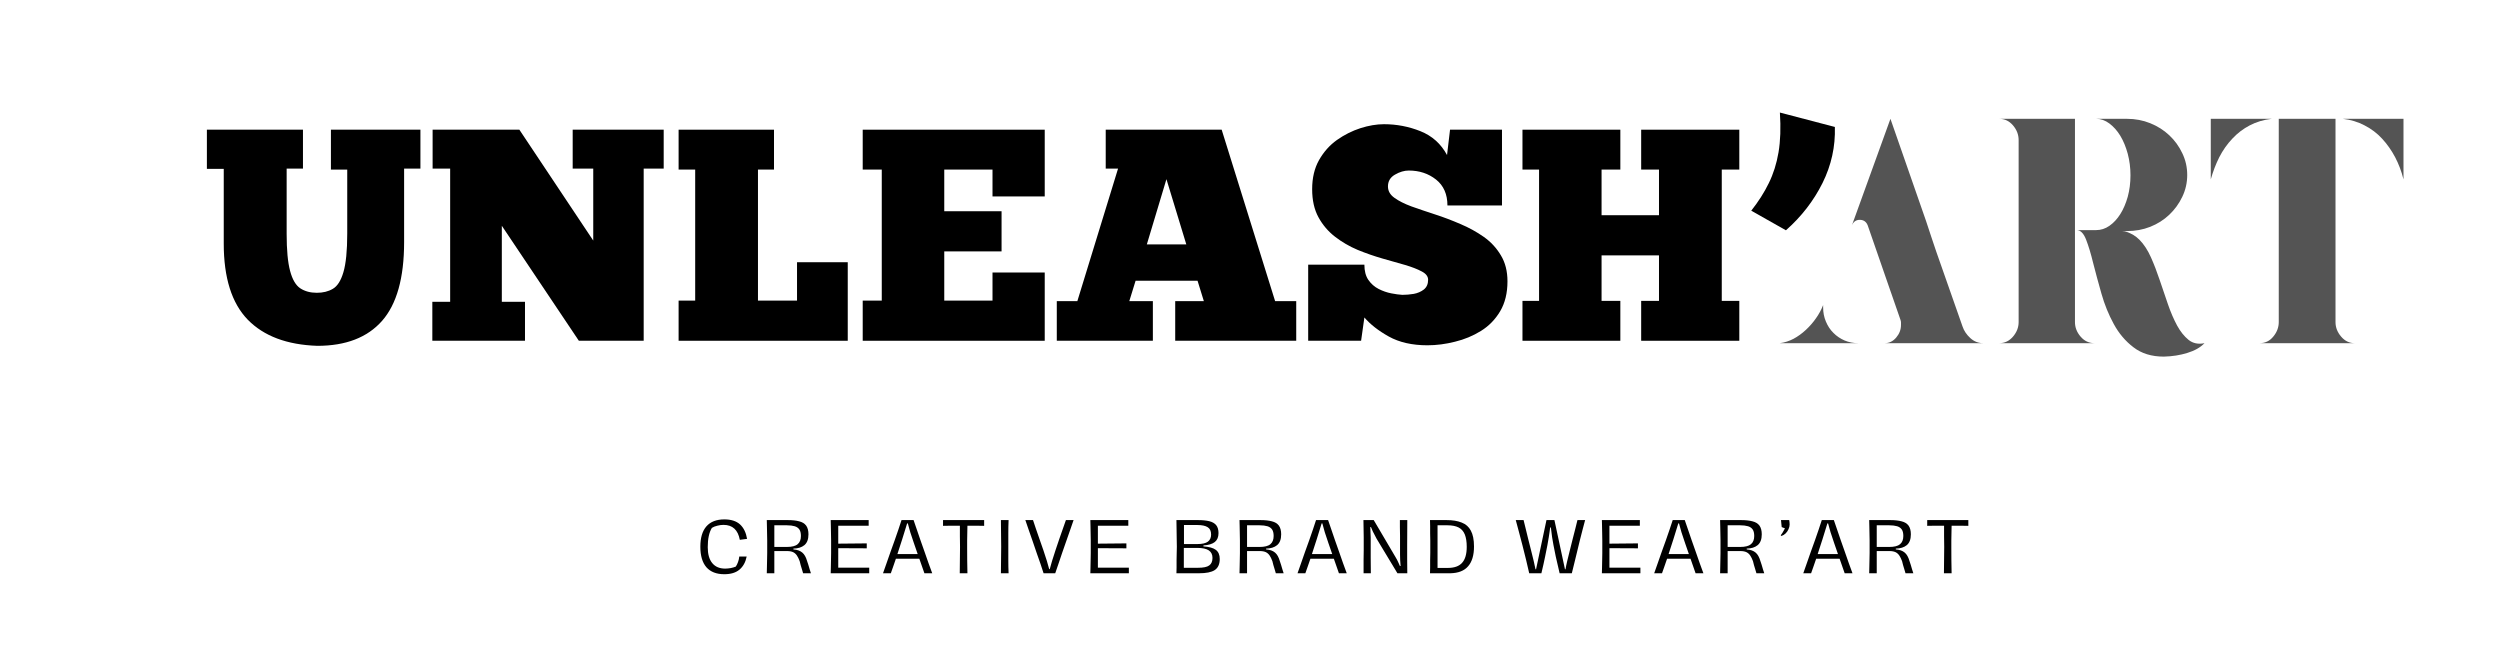 <svg version="1.0" preserveAspectRatio="xMidYMid meet" height="98" viewBox="0 0 285 73.5" zoomAndPan="magnify" width="380" xmlns:xlink="http://www.w3.org/1999/xlink" xmlns="http://www.w3.org/2000/svg"><defs><g></g><clipPath id="e1799c3352"><path clip-rule="nonzero" d="M 0.152 1 L 7 1 L 7 8 L 0.152 8 Z M 0.152 1"></path></clipPath><clipPath id="2f48be17f9"><rect height="9" y="0" width="148" x="0"></rect></clipPath><clipPath id="0905ccb799"><rect height="38" y="0" width="75" x="0"></rect></clipPath></defs><g fill-opacity="1" fill="#000000"><g transform="translate(23.069, 38.847)"><g><path d="M 0.516 -24.062 L 11.469 -24.062 L 11.469 -19.625 L 9.609 -19.625 L 9.609 -12.188 C 9.609 -10.352 9.738 -8.945 10 -7.969 C 10.258 -6.988 10.645 -6.328 11.156 -5.984 C 11.676 -5.641 12.305 -5.469 13.047 -5.469 C 13.754 -5.469 14.363 -5.617 14.875 -5.922 C 15.395 -6.223 15.797 -6.852 16.078 -7.812 C 16.367 -8.781 16.516 -10.25 16.516 -12.219 L 16.516 -19.516 L 14.656 -19.516 L 14.656 -24.062 L 24.859 -24.062 L 24.859 -19.625 L 23 -19.625 L 23 -11.25 C 23 -7.164 22.16 -4.172 20.484 -2.266 C 18.805 -0.367 16.348 0.578 13.109 0.578 C 9.648 0.461 7.004 -0.531 5.172 -2.406 C 3.348 -4.289 2.438 -7.18 2.438 -11.078 L 2.438 -19.594 L 0.516 -19.594 Z M 0.516 -24.062"></path></g></g></g><g fill-opacity="1" fill="#000000"><g transform="translate(48.427, 38.847)"><g><path d="M 27.234 -19.625 L 24.953 -19.625 L 24.953 0 L 17.562 0 L 8.781 -13.109 L 8.781 -4.438 L 11.422 -4.438 L 11.422 0 L 0.859 0 L 0.859 -4.438 L 2.891 -4.438 L 2.891 -19.625 L 0.891 -19.625 L 0.891 -24.062 L 10.781 -24.062 L 19.203 -11.422 L 19.203 -19.625 L 16.859 -19.625 L 16.859 -24.062 L 27.234 -24.062 Z M 27.234 -19.625"></path></g></g></g><g fill-opacity="1" fill="#000000"><g transform="translate(76.502, 38.847)"><g><path d="M 0.859 -24.062 L 11.734 -24.062 L 11.734 -19.516 L 9.906 -19.516 L 9.906 -4.578 L 14.359 -4.578 L 14.359 -8.953 L 20.141 -8.953 L 20.141 0 L 0.859 0 L 0.859 -4.578 L 2.75 -4.578 L 2.75 -19.516 L 0.859 -19.516 Z M 0.859 -24.062"></path></g></g></g><g fill-opacity="1" fill="#000000"><g transform="translate(97.49, 38.847)"><g><path d="M 0.859 -24.062 L 21.609 -24.062 L 21.609 -16.453 L 15.656 -16.453 L 15.656 -19.516 L 10.156 -19.516 L 10.156 -14.766 L 16.688 -14.766 L 16.688 -10.188 L 10.156 -10.188 L 10.156 -4.578 L 15.656 -4.578 L 15.656 -7.781 L 21.609 -7.781 L 21.609 0 L 0.859 0 L 0.859 -4.578 L 3.031 -4.578 L 3.031 -19.516 L 0.859 -19.516 Z M 0.859 -24.062"></path></g></g></g><g fill-opacity="1" fill="#000000"><g transform="translate(119.958, 38.847)"><g><path d="M 27.812 0 L 14.016 0 L 14.016 -4.516 L 17.281 -4.516 L 16.562 -6.844 L 9.5 -6.844 L 8.781 -4.516 L 11.469 -4.516 L 11.469 0 L 0.516 0 L 0.516 -4.516 L 2.859 -4.516 L 7.5 -19.625 L 6.094 -19.625 L 6.094 -24.062 L 19.312 -24.062 L 25.406 -4.516 L 27.812 -4.516 Z M 10.781 -10.984 L 15.281 -10.984 L 13.016 -18.422 Z M 10.781 -10.984"></path></g></g></g><g fill-opacity="1" fill="#000000"><g transform="translate(148.274, 38.847)"><g><path d="M 0.859 0 L 0.859 -8.672 L 7.266 -8.672 C 7.266 -7.961 7.414 -7.383 7.719 -6.938 C 8.031 -6.488 8.422 -6.145 8.891 -5.906 C 9.367 -5.664 9.848 -5.5 10.328 -5.406 C 10.805 -5.312 11.227 -5.254 11.594 -5.234 C 12.008 -5.234 12.441 -5.27 12.891 -5.344 C 13.336 -5.426 13.723 -5.594 14.047 -5.844 C 14.367 -6.102 14.531 -6.473 14.531 -6.953 C 14.531 -7.336 14.285 -7.656 13.797 -7.906 C 13.316 -8.164 12.688 -8.41 11.906 -8.641 C 11.125 -8.867 10.266 -9.113 9.328 -9.375 C 8.391 -9.645 7.445 -9.973 6.5 -10.359 C 5.562 -10.754 4.703 -11.254 3.922 -11.859 C 3.141 -12.461 2.508 -13.203 2.031 -14.078 C 1.551 -14.953 1.312 -16.02 1.312 -17.281 C 1.312 -18.562 1.57 -19.664 2.094 -20.594 C 2.625 -21.531 3.305 -22.297 4.141 -22.891 C 4.984 -23.484 5.875 -23.93 6.812 -24.234 C 7.758 -24.535 8.656 -24.688 9.5 -24.688 C 10.945 -24.688 12.332 -24.422 13.656 -23.891 C 14.988 -23.359 16 -22.453 16.688 -21.172 L 17.031 -24.062 L 22.953 -24.062 L 22.953 -15.422 L 16.734 -15.422 C 16.734 -16.703 16.301 -17.688 15.438 -18.375 C 14.57 -19.062 13.535 -19.406 12.328 -19.406 C 11.816 -19.406 11.289 -19.25 10.75 -18.938 C 10.219 -18.633 9.953 -18.188 9.953 -17.594 C 9.953 -17.082 10.195 -16.648 10.688 -16.297 C 11.176 -15.941 11.828 -15.613 12.641 -15.312 C 13.461 -15.02 14.352 -14.719 15.312 -14.406 C 16.281 -14.094 17.242 -13.727 18.203 -13.312 C 19.172 -12.906 20.062 -12.414 20.875 -11.844 C 21.688 -11.27 22.336 -10.566 22.828 -9.734 C 23.328 -8.91 23.578 -7.926 23.578 -6.781 C 23.578 -5.445 23.301 -4.312 22.75 -3.375 C 22.195 -2.438 21.469 -1.688 20.562 -1.125 C 19.656 -0.562 18.664 -0.148 17.594 0.109 C 16.531 0.379 15.484 0.516 14.453 0.516 C 12.711 0.516 11.242 0.18 10.047 -0.484 C 8.859 -1.148 7.93 -1.875 7.266 -2.656 L 6.891 0 Z M 0.859 0"></path></g></g></g><g fill-opacity="1" fill="#000000"><g transform="translate(172.703, 38.847)"><g><path d="M 0.859 -24.062 L 12.016 -24.062 L 12.016 -19.516 L 9.875 -19.516 L 9.875 -14.312 L 16.422 -14.312 L 16.422 -19.516 L 14.391 -19.516 L 14.391 -24.062 L 25.578 -24.062 L 25.578 -19.516 L 23.578 -19.516 L 23.578 -4.547 L 25.578 -4.547 L 25.578 0 L 14.391 0 L 14.391 -4.547 L 16.422 -4.547 L 16.422 -9.734 L 9.875 -9.734 L 9.875 -4.547 L 12.016 -4.547 L 12.016 0 L 0.859 0 L 0.859 -4.547 L 2.75 -4.547 L 2.75 -19.516 L 0.859 -19.516 Z M 0.859 -24.062"></path></g></g></g><g fill-opacity="1" fill="#000000"><g transform="translate(199.127, 38.847)"><g><path d="M 4.469 -12.594 L 0.516 -14.828 C 1.336 -15.867 2.004 -16.914 2.516 -17.969 C 3.035 -19.02 3.406 -20.191 3.625 -21.484 C 3.844 -22.785 3.895 -24.297 3.781 -26.016 L 10.047 -24.375 C 10.117 -22.145 9.648 -20.016 8.641 -17.984 C 7.629 -15.953 6.238 -14.156 4.469 -12.594 Z M 4.469 -12.594"></path></g></g></g><g transform="matrix(1, 0, 0, 1, 79, 58)"><g clip-path="url(#2f48be17f9)"><g clip-path="url(#e1799c3352)"><g fill-opacity="1" fill="#000000"><g transform="translate(0.511, 7.352)"><g><path d="M 3.062 0.109 C 2.164 0.109 1.484 -0.156 1.016 -0.688 C 0.555 -1.227 0.328 -2.008 0.328 -3.031 C 0.328 -4.039 0.555 -4.812 1.016 -5.344 C 1.484 -5.875 2.164 -6.141 3.062 -6.141 C 3.844 -6.141 4.441 -5.945 4.859 -5.562 C 5.273 -5.176 5.539 -4.629 5.656 -3.922 L 4.828 -3.812 C 4.617 -4.945 4 -5.516 2.969 -5.516 C 2.738 -5.516 2.504 -5.484 2.266 -5.422 C 2.023 -5.367 1.816 -5.285 1.641 -5.172 C 1.328 -4.66 1.172 -3.926 1.172 -2.969 C 1.172 -2.176 1.344 -1.57 1.688 -1.156 C 2.031 -0.738 2.52 -0.531 3.156 -0.531 C 3.352 -0.531 3.57 -0.551 3.812 -0.594 C 4.051 -0.645 4.238 -0.703 4.375 -0.766 C 4.477 -0.93 4.562 -1.102 4.625 -1.281 C 4.695 -1.469 4.742 -1.676 4.766 -1.906 L 5.609 -1.906 C 5.484 -1.27 5.211 -0.773 4.797 -0.422 C 4.379 -0.066 3.801 0.109 3.062 0.109 Z M 3.062 0.109"></path></g></g></g></g><g fill-opacity="1" fill="#000000"><g transform="translate(7.758, 7.352)"><g><path d="M 0.656 0 C 0.664 -0.207 0.672 -0.441 0.672 -0.703 C 0.68 -0.961 0.688 -1.227 0.688 -1.5 C 0.695 -1.781 0.703 -2.051 0.703 -2.312 C 0.703 -2.582 0.703 -2.816 0.703 -3.016 C 0.703 -3.223 0.703 -3.461 0.703 -3.734 C 0.703 -4.004 0.695 -4.281 0.688 -4.562 C 0.688 -4.844 0.68 -5.113 0.672 -5.375 C 0.672 -5.645 0.664 -5.875 0.656 -6.062 L 3.047 -6.062 C 3.566 -6.062 4 -6.016 4.344 -5.922 C 4.695 -5.836 4.961 -5.676 5.141 -5.438 C 5.316 -5.195 5.406 -4.863 5.406 -4.438 C 5.406 -3.875 5.25 -3.461 4.938 -3.203 C 4.633 -2.953 4.219 -2.82 3.688 -2.812 L 3.688 -2.719 C 4.125 -2.688 4.461 -2.566 4.703 -2.359 C 4.941 -2.16 5.125 -1.836 5.25 -1.391 C 5.289 -1.297 5.336 -1.156 5.391 -0.969 C 5.441 -0.789 5.492 -0.613 5.547 -0.438 C 5.609 -0.258 5.656 -0.113 5.688 0 L 4.797 0 C 4.766 -0.113 4.723 -0.254 4.672 -0.422 C 4.617 -0.598 4.566 -0.77 4.516 -0.938 C 4.473 -1.102 4.438 -1.25 4.406 -1.375 C 4.312 -1.633 4.207 -1.848 4.094 -2.016 C 3.977 -2.191 3.832 -2.32 3.656 -2.406 C 3.477 -2.488 3.25 -2.531 2.969 -2.531 L 1.516 -2.531 C 1.516 -2.258 1.516 -1.977 1.516 -1.688 C 1.516 -1.395 1.516 -1.102 1.516 -0.812 C 1.516 -0.52 1.516 -0.25 1.516 0 Z M 1.516 -3 L 2.922 -3 C 3.516 -3 3.93 -3.102 4.172 -3.312 C 4.422 -3.52 4.547 -3.832 4.547 -4.25 C 4.547 -4.57 4.488 -4.816 4.375 -4.984 C 4.258 -5.16 4.082 -5.285 3.844 -5.359 C 3.602 -5.43 3.301 -5.469 2.938 -5.469 L 1.516 -5.469 L 1.516 -3.391 C 1.516 -3.328 1.516 -3.258 1.516 -3.188 C 1.516 -3.125 1.516 -3.062 1.516 -3 Z M 1.516 -3"></path></g></g></g><g fill-opacity="1" fill="#000000"><g transform="translate(15.044, 7.352)"><g><path d="M 0.656 0 C 0.664 -0.176 0.672 -0.391 0.672 -0.641 C 0.68 -0.898 0.688 -1.172 0.688 -1.453 C 0.695 -1.742 0.703 -2.023 0.703 -2.297 C 0.703 -2.578 0.703 -2.816 0.703 -3.016 C 0.703 -3.234 0.703 -3.477 0.703 -3.75 C 0.703 -4.031 0.695 -4.312 0.688 -4.594 C 0.688 -4.883 0.68 -5.16 0.672 -5.422 C 0.672 -5.68 0.664 -5.895 0.656 -6.062 L 4.984 -6.062 L 4.984 -5.422 L 1.516 -5.422 L 1.516 -3.375 L 4.766 -3.406 L 4.766 -2.844 L 1.516 -2.859 L 1.516 -0.641 L 5.047 -0.641 L 5.047 0 Z M 0.656 0"></path></g></g></g><g fill-opacity="1" fill="#000000"><g transform="translate(21.679, 7.352)"><g><path d="M 5.594 0 L 4.703 0 L 4.125 -1.656 C 3.863 -1.656 3.613 -1.656 3.375 -1.656 C 3.133 -1.656 2.938 -1.656 2.781 -1.656 C 2.531 -1.656 2.297 -1.656 2.078 -1.656 C 1.859 -1.656 1.648 -1.656 1.453 -1.656 C 1.348 -1.363 1.25 -1.078 1.156 -0.797 C 1.062 -0.523 0.969 -0.258 0.875 0 L -0.016 0 C 0.098 -0.332 0.227 -0.703 0.375 -1.109 C 0.52 -1.523 0.672 -1.957 0.828 -2.406 C 0.992 -2.852 1.156 -3.301 1.312 -3.75 C 1.469 -4.195 1.613 -4.617 1.75 -5.016 C 1.883 -5.41 2 -5.758 2.094 -6.062 L 3.469 -6.062 C 3.57 -5.758 3.691 -5.41 3.828 -5.016 C 3.961 -4.629 4.102 -4.219 4.25 -3.781 C 4.406 -3.344 4.562 -2.898 4.719 -2.453 C 4.875 -2.004 5.023 -1.57 5.172 -1.156 C 5.328 -0.738 5.469 -0.352 5.594 0 Z M 1.625 -2.188 L 3.938 -2.188 C 3.789 -2.602 3.645 -3.023 3.5 -3.453 C 3.352 -3.879 3.219 -4.285 3.094 -4.672 C 2.977 -5.055 2.883 -5.395 2.812 -5.688 L 2.734 -5.688 C 2.359 -4.445 1.988 -3.281 1.625 -2.188 Z M 1.625 -2.188"></path></g></g></g><g fill-opacity="1" fill="#000000"><g transform="translate(28.521, 7.352)"><g><path d="M 1.891 0 C 1.898 -0.5 1.906 -1 1.906 -1.5 C 1.914 -2.008 1.922 -2.508 1.922 -3 C 1.922 -3.406 1.914 -3.816 1.906 -4.234 C 1.906 -4.648 1.906 -5.047 1.906 -5.422 C 1.613 -5.422 1.301 -5.422 0.969 -5.422 C 0.633 -5.422 0.305 -5.414 -0.016 -5.406 L -0.016 -6.062 L 4.672 -6.062 L 4.672 -5.406 C 4.359 -5.414 4.035 -5.422 3.703 -5.422 C 3.367 -5.422 3.055 -5.422 2.766 -5.422 C 2.754 -5.191 2.75 -4.926 2.75 -4.625 C 2.75 -4.32 2.742 -4.02 2.734 -3.719 C 2.734 -3.426 2.734 -3.164 2.734 -2.938 C 2.734 -1.945 2.742 -0.969 2.766 0 Z M 1.891 0"></path></g></g></g><g fill-opacity="1" fill="#000000"><g transform="translate(34.448, 7.352)"><g><path d="M 0.656 0 C 0.676 -1.008 0.688 -2.02 0.688 -3.031 C 0.688 -4.039 0.676 -5.051 0.656 -6.062 L 1.531 -6.062 C 1.508 -5.562 1.5 -5.055 1.5 -4.547 C 1.5 -4.047 1.5 -3.539 1.5 -3.031 C 1.5 -2.531 1.5 -2.023 1.5 -1.516 C 1.5 -1.004 1.508 -0.5 1.531 0 Z M 0.656 0"></path></g></g></g><g fill-opacity="1" fill="#000000"><g transform="translate(37.905, 7.352)"><g><path d="M 2.062 0 C 1.969 -0.312 1.852 -0.66 1.719 -1.047 C 1.582 -1.441 1.438 -1.859 1.281 -2.297 C 1.133 -2.734 0.984 -3.176 0.828 -3.625 C 0.672 -4.07 0.52 -4.504 0.375 -4.922 C 0.238 -5.336 0.109 -5.719 -0.016 -6.062 L 0.859 -6.062 C 0.941 -5.812 1.047 -5.5 1.172 -5.125 C 1.305 -4.75 1.445 -4.344 1.594 -3.906 C 1.75 -3.477 1.898 -3.047 2.047 -2.609 C 2.191 -2.18 2.32 -1.781 2.438 -1.406 C 2.551 -1.031 2.641 -0.719 2.703 -0.469 L 2.766 -0.469 C 2.828 -0.719 2.914 -1.031 3.031 -1.406 C 3.156 -1.789 3.285 -2.195 3.422 -2.625 C 3.566 -3.062 3.711 -3.492 3.859 -3.922 C 4.016 -4.348 4.156 -4.75 4.281 -5.125 C 4.414 -5.5 4.523 -5.812 4.609 -6.062 L 5.484 -6.062 C 5.367 -5.727 5.238 -5.352 5.094 -4.938 C 4.957 -4.531 4.805 -4.098 4.641 -3.641 C 4.484 -3.191 4.328 -2.742 4.172 -2.297 C 4.023 -1.859 3.883 -1.441 3.75 -1.047 C 3.613 -0.648 3.492 -0.301 3.391 0 Z M 2.062 0"></path></g></g></g><g fill-opacity="1" fill="#000000"><g transform="translate(44.643, 7.352)"><g><path d="M 0.656 0 C 0.664 -0.176 0.672 -0.391 0.672 -0.641 C 0.68 -0.898 0.688 -1.172 0.688 -1.453 C 0.695 -1.742 0.703 -2.023 0.703 -2.297 C 0.703 -2.578 0.703 -2.816 0.703 -3.016 C 0.703 -3.234 0.703 -3.477 0.703 -3.75 C 0.703 -4.031 0.695 -4.312 0.688 -4.594 C 0.688 -4.883 0.68 -5.16 0.672 -5.422 C 0.672 -5.68 0.664 -5.895 0.656 -6.062 L 4.984 -6.062 L 4.984 -5.422 L 1.516 -5.422 L 1.516 -3.375 L 4.766 -3.406 L 4.766 -2.844 L 1.516 -2.859 L 1.516 -0.641 L 5.047 -0.641 L 5.047 0 Z M 0.656 0"></path></g></g></g><g fill-opacity="1" fill="#000000"><g transform="translate(51.278, 7.352)"><g></g></g></g><g fill-opacity="1" fill="#000000"><g transform="translate(54.457, 7.352)"><g><path d="M 0.656 0 C 0.664 -0.176 0.672 -0.395 0.672 -0.656 C 0.672 -0.926 0.672 -1.207 0.672 -1.5 C 0.68 -1.801 0.688 -2.082 0.688 -2.344 C 0.695 -2.613 0.703 -2.836 0.703 -3.016 C 0.703 -3.273 0.695 -3.582 0.688 -3.938 C 0.688 -4.301 0.68 -4.672 0.672 -5.047 C 0.672 -5.422 0.664 -5.758 0.656 -6.062 L 3.109 -6.062 C 3.617 -6.062 4.047 -6.02 4.391 -5.938 C 4.742 -5.852 5.008 -5.703 5.188 -5.484 C 5.363 -5.266 5.453 -4.961 5.453 -4.578 C 5.453 -4.129 5.312 -3.789 5.031 -3.562 C 4.758 -3.344 4.328 -3.211 3.734 -3.172 L 3.734 -3.062 C 4.379 -3.02 4.848 -2.891 5.141 -2.672 C 5.441 -2.453 5.594 -2.102 5.594 -1.625 C 5.594 -1.031 5.398 -0.609 5.016 -0.359 C 4.641 -0.117 4.047 0 3.234 0 Z M 1.516 -3.328 L 3.016 -3.328 C 3.598 -3.328 4.008 -3.422 4.25 -3.609 C 4.488 -3.797 4.609 -4.062 4.609 -4.406 C 4.609 -4.812 4.477 -5.094 4.219 -5.25 C 3.969 -5.414 3.57 -5.5 3.031 -5.5 L 1.516 -5.5 L 1.516 -3.5 C 1.516 -3.469 1.516 -3.438 1.516 -3.406 C 1.516 -3.383 1.516 -3.359 1.516 -3.328 Z M 1.5 -0.625 L 3.109 -0.625 C 3.723 -0.625 4.148 -0.711 4.391 -0.891 C 4.641 -1.066 4.766 -1.352 4.766 -1.75 C 4.766 -2.133 4.625 -2.422 4.344 -2.609 C 4.062 -2.797 3.617 -2.891 3.016 -2.891 L 1.5 -2.891 L 1.5 -0.828 C 1.5 -0.797 1.5 -0.758 1.5 -0.719 C 1.5 -0.688 1.5 -0.656 1.5 -0.625 Z M 1.5 -0.625"></path></g></g></g><g fill-opacity="1" fill="#000000"><g transform="translate(61.648, 7.352)"><g><path d="M 0.656 0 C 0.664 -0.207 0.672 -0.441 0.672 -0.703 C 0.68 -0.961 0.688 -1.227 0.688 -1.5 C 0.695 -1.781 0.703 -2.051 0.703 -2.312 C 0.703 -2.582 0.703 -2.816 0.703 -3.016 C 0.703 -3.223 0.703 -3.461 0.703 -3.734 C 0.703 -4.004 0.695 -4.281 0.688 -4.562 C 0.688 -4.844 0.68 -5.113 0.672 -5.375 C 0.672 -5.645 0.664 -5.875 0.656 -6.062 L 3.047 -6.062 C 3.566 -6.062 4 -6.016 4.344 -5.922 C 4.695 -5.836 4.961 -5.676 5.141 -5.438 C 5.316 -5.195 5.406 -4.863 5.406 -4.438 C 5.406 -3.875 5.25 -3.461 4.938 -3.203 C 4.633 -2.953 4.219 -2.82 3.688 -2.812 L 3.688 -2.719 C 4.125 -2.688 4.461 -2.566 4.703 -2.359 C 4.941 -2.16 5.125 -1.836 5.25 -1.391 C 5.289 -1.297 5.336 -1.156 5.391 -0.969 C 5.441 -0.789 5.492 -0.613 5.547 -0.438 C 5.609 -0.258 5.656 -0.113 5.688 0 L 4.797 0 C 4.766 -0.113 4.723 -0.254 4.672 -0.422 C 4.617 -0.598 4.566 -0.77 4.516 -0.938 C 4.473 -1.102 4.438 -1.25 4.406 -1.375 C 4.312 -1.633 4.207 -1.848 4.094 -2.016 C 3.977 -2.191 3.832 -2.32 3.656 -2.406 C 3.477 -2.488 3.25 -2.531 2.969 -2.531 L 1.516 -2.531 C 1.516 -2.258 1.516 -1.977 1.516 -1.688 C 1.516 -1.395 1.516 -1.102 1.516 -0.812 C 1.516 -0.52 1.516 -0.25 1.516 0 Z M 1.516 -3 L 2.922 -3 C 3.516 -3 3.93 -3.102 4.172 -3.312 C 4.422 -3.52 4.547 -3.832 4.547 -4.25 C 4.547 -4.57 4.488 -4.816 4.375 -4.984 C 4.258 -5.16 4.082 -5.285 3.844 -5.359 C 3.602 -5.43 3.301 -5.469 2.938 -5.469 L 1.516 -5.469 L 1.516 -3.391 C 1.516 -3.328 1.516 -3.258 1.516 -3.188 C 1.516 -3.125 1.516 -3.062 1.516 -3 Z M 1.516 -3"></path></g></g></g><g fill-opacity="1" fill="#000000"><g transform="translate(68.934, 7.352)"><g><path d="M 5.594 0 L 4.703 0 L 4.125 -1.656 C 3.863 -1.656 3.613 -1.656 3.375 -1.656 C 3.133 -1.656 2.938 -1.656 2.781 -1.656 C 2.531 -1.656 2.297 -1.656 2.078 -1.656 C 1.859 -1.656 1.648 -1.656 1.453 -1.656 C 1.348 -1.363 1.25 -1.078 1.156 -0.797 C 1.062 -0.523 0.969 -0.258 0.875 0 L -0.016 0 C 0.098 -0.332 0.227 -0.703 0.375 -1.109 C 0.52 -1.523 0.672 -1.957 0.828 -2.406 C 0.992 -2.852 1.156 -3.301 1.312 -3.75 C 1.469 -4.195 1.613 -4.617 1.75 -5.016 C 1.883 -5.41 2 -5.758 2.094 -6.062 L 3.469 -6.062 C 3.57 -5.758 3.691 -5.41 3.828 -5.016 C 3.961 -4.629 4.102 -4.219 4.25 -3.781 C 4.406 -3.344 4.562 -2.898 4.719 -2.453 C 4.875 -2.004 5.023 -1.57 5.172 -1.156 C 5.328 -0.738 5.469 -0.352 5.594 0 Z M 1.625 -2.188 L 3.938 -2.188 C 3.789 -2.602 3.645 -3.023 3.5 -3.453 C 3.352 -3.879 3.219 -4.285 3.094 -4.672 C 2.977 -5.055 2.883 -5.395 2.812 -5.688 L 2.734 -5.688 C 2.359 -4.445 1.988 -3.281 1.625 -2.188 Z M 1.625 -2.188"></path></g></g></g><g fill-opacity="1" fill="#000000"><g transform="translate(75.776, 7.352)"><g><path d="M 0.672 0 C 0.672 -0.207 0.672 -0.43 0.672 -0.672 C 0.672 -0.922 0.672 -1.203 0.672 -1.516 C 0.68 -1.828 0.688 -2.191 0.688 -2.609 C 0.688 -3.023 0.688 -3.52 0.688 -4.094 C 0.688 -4.414 0.68 -4.75 0.672 -5.094 C 0.672 -5.438 0.664 -5.758 0.656 -6.062 L 1.828 -6.062 L 4.312 -1.844 C 4.438 -1.645 4.539 -1.445 4.625 -1.25 C 4.719 -1.062 4.781 -0.922 4.812 -0.828 L 4.891 -0.828 C 4.879 -1.035 4.863 -1.25 4.844 -1.469 C 4.832 -1.695 4.828 -1.922 4.828 -2.141 C 4.828 -2.473 4.828 -2.82 4.828 -3.188 C 4.828 -3.562 4.828 -3.922 4.828 -4.266 C 4.828 -4.617 4.82 -4.953 4.812 -5.266 C 4.812 -5.578 4.812 -5.844 4.812 -6.062 L 5.656 -6.062 C 5.645 -5.164 5.641 -4.203 5.641 -3.172 C 5.641 -2.648 5.641 -2.125 5.641 -1.594 C 5.641 -1.07 5.645 -0.539 5.656 0 L 4.531 0 L 2.156 -3.938 C 1.957 -4.301 1.812 -4.582 1.719 -4.781 C 1.633 -4.977 1.566 -5.141 1.516 -5.266 L 1.438 -5.266 C 1.445 -5.172 1.453 -5.047 1.453 -4.891 C 1.461 -4.742 1.469 -4.594 1.469 -4.438 C 1.477 -4.289 1.484 -4.164 1.484 -4.062 C 1.484 -3.207 1.484 -2.445 1.484 -1.781 C 1.492 -1.113 1.5 -0.52 1.5 0 Z M 0.672 0"></path></g></g></g><g fill-opacity="1" fill="#000000"><g transform="translate(83.364, 7.352)"><g><path d="M 0.656 0 C 0.664 -0.195 0.672 -0.426 0.672 -0.688 C 0.672 -0.945 0.672 -1.219 0.672 -1.5 C 0.68 -1.781 0.688 -2.051 0.688 -2.312 C 0.688 -2.582 0.688 -2.816 0.688 -3.016 C 0.688 -3.223 0.688 -3.461 0.688 -3.734 C 0.688 -4.004 0.68 -4.281 0.672 -4.562 C 0.672 -4.852 0.672 -5.129 0.672 -5.391 C 0.672 -5.648 0.664 -5.875 0.656 -6.062 L 2.547 -6.062 C 3.234 -6.062 3.805 -5.969 4.266 -5.781 C 4.734 -5.602 5.082 -5.297 5.312 -4.859 C 5.551 -4.422 5.672 -3.816 5.672 -3.047 C 5.672 -2.055 5.445 -1.305 5 -0.797 C 4.562 -0.285 3.891 -0.02 2.984 0 Z M 1.516 -0.609 L 2.688 -0.609 C 3.426 -0.609 3.969 -0.801 4.312 -1.188 C 4.664 -1.57 4.844 -2.18 4.844 -3.016 C 4.844 -3.586 4.77 -4.055 4.625 -4.422 C 4.477 -4.785 4.242 -5.051 3.922 -5.219 C 3.598 -5.383 3.172 -5.469 2.641 -5.469 L 1.516 -5.469 Z M 1.516 -0.609"></path></g></g></g><g fill-opacity="1" fill="#000000"><g transform="translate(90.635, 7.352)"><g></g></g></g><g fill-opacity="1" fill="#000000"><g transform="translate(93.813, 7.352)"><g><path d="M 1.516 0 C 1.41 -0.488 1.289 -1.004 1.156 -1.547 C 1.02 -2.086 0.883 -2.629 0.75 -3.172 C 0.613 -3.711 0.477 -4.227 0.344 -4.719 C 0.219 -5.219 0.098 -5.664 -0.016 -6.062 L 0.875 -6.062 C 0.938 -5.801 1.016 -5.484 1.109 -5.109 C 1.203 -4.734 1.301 -4.328 1.406 -3.891 C 1.52 -3.461 1.629 -3.031 1.734 -2.594 C 1.848 -2.164 1.945 -1.766 2.031 -1.391 C 2.113 -1.016 2.18 -0.703 2.234 -0.453 L 2.297 -0.453 L 3.484 -6.062 L 4.391 -6.062 L 5.594 -0.453 L 5.656 -0.453 C 5.695 -0.703 5.758 -1.008 5.844 -1.375 C 5.938 -1.75 6.035 -2.148 6.141 -2.578 C 6.254 -3.016 6.363 -3.453 6.469 -3.891 C 6.582 -4.328 6.688 -4.734 6.781 -5.109 C 6.875 -5.484 6.953 -5.801 7.016 -6.062 L 7.891 -6.062 C 7.805 -5.758 7.711 -5.406 7.609 -5 C 7.504 -4.594 7.395 -4.164 7.281 -3.719 C 7.176 -3.27 7.066 -2.816 6.953 -2.359 C 6.848 -1.91 6.742 -1.484 6.641 -1.078 C 6.535 -0.672 6.445 -0.312 6.375 0 L 4.984 0 C 4.805 -0.738 4.66 -1.367 4.547 -1.891 C 4.441 -2.422 4.352 -2.863 4.281 -3.219 C 4.219 -3.582 4.164 -3.883 4.125 -4.125 C 4.094 -4.375 4.066 -4.582 4.047 -4.75 C 4.023 -4.914 4.004 -5.07 3.984 -5.219 L 3.906 -5.219 C 3.883 -5.07 3.863 -4.914 3.844 -4.75 C 3.82 -4.582 3.789 -4.375 3.75 -4.125 C 3.719 -3.883 3.664 -3.582 3.594 -3.219 C 3.531 -2.863 3.441 -2.422 3.328 -1.891 C 3.223 -1.367 3.082 -0.738 2.906 0 Z M 1.516 0"></path></g></g></g><g fill-opacity="1" fill="#000000"><g transform="translate(102.959, 7.352)"><g><path d="M 0.656 0 C 0.664 -0.176 0.672 -0.391 0.672 -0.641 C 0.68 -0.898 0.688 -1.172 0.688 -1.453 C 0.695 -1.742 0.703 -2.023 0.703 -2.297 C 0.703 -2.578 0.703 -2.816 0.703 -3.016 C 0.703 -3.234 0.703 -3.477 0.703 -3.75 C 0.703 -4.031 0.695 -4.312 0.688 -4.594 C 0.688 -4.883 0.68 -5.16 0.672 -5.422 C 0.672 -5.68 0.664 -5.895 0.656 -6.062 L 4.984 -6.062 L 4.984 -5.422 L 1.516 -5.422 L 1.516 -3.375 L 4.766 -3.406 L 4.766 -2.844 L 1.516 -2.859 L 1.516 -0.641 L 5.047 -0.641 L 5.047 0 Z M 0.656 0"></path></g></g></g><g fill-opacity="1" fill="#000000"><g transform="translate(109.594, 7.352)"><g><path d="M 5.594 0 L 4.703 0 L 4.125 -1.656 C 3.863 -1.656 3.613 -1.656 3.375 -1.656 C 3.133 -1.656 2.938 -1.656 2.781 -1.656 C 2.531 -1.656 2.297 -1.656 2.078 -1.656 C 1.859 -1.656 1.648 -1.656 1.453 -1.656 C 1.348 -1.363 1.25 -1.078 1.156 -0.797 C 1.062 -0.523 0.969 -0.258 0.875 0 L -0.016 0 C 0.098 -0.332 0.227 -0.703 0.375 -1.109 C 0.52 -1.523 0.672 -1.957 0.828 -2.406 C 0.992 -2.852 1.156 -3.301 1.312 -3.75 C 1.469 -4.195 1.613 -4.617 1.75 -5.016 C 1.883 -5.41 2 -5.758 2.094 -6.062 L 3.469 -6.062 C 3.57 -5.758 3.691 -5.41 3.828 -5.016 C 3.961 -4.629 4.102 -4.219 4.25 -3.781 C 4.406 -3.344 4.562 -2.898 4.719 -2.453 C 4.875 -2.004 5.023 -1.57 5.172 -1.156 C 5.328 -0.738 5.469 -0.352 5.594 0 Z M 1.625 -2.188 L 3.938 -2.188 C 3.789 -2.602 3.645 -3.023 3.5 -3.453 C 3.352 -3.879 3.219 -4.285 3.094 -4.672 C 2.977 -5.055 2.883 -5.395 2.812 -5.688 L 2.734 -5.688 C 2.359 -4.445 1.988 -3.281 1.625 -2.188 Z M 1.625 -2.188"></path></g></g></g><g fill-opacity="1" fill="#000000"><g transform="translate(116.435, 7.352)"><g><path d="M 0.656 0 C 0.664 -0.207 0.672 -0.441 0.672 -0.703 C 0.68 -0.961 0.688 -1.227 0.688 -1.5 C 0.695 -1.781 0.703 -2.051 0.703 -2.312 C 0.703 -2.582 0.703 -2.816 0.703 -3.016 C 0.703 -3.223 0.703 -3.461 0.703 -3.734 C 0.703 -4.004 0.695 -4.281 0.688 -4.562 C 0.688 -4.844 0.68 -5.113 0.672 -5.375 C 0.672 -5.645 0.664 -5.875 0.656 -6.062 L 3.047 -6.062 C 3.566 -6.062 4 -6.016 4.344 -5.922 C 4.695 -5.836 4.961 -5.676 5.141 -5.438 C 5.316 -5.195 5.406 -4.863 5.406 -4.438 C 5.406 -3.875 5.25 -3.461 4.938 -3.203 C 4.633 -2.953 4.219 -2.82 3.688 -2.812 L 3.688 -2.719 C 4.125 -2.688 4.461 -2.566 4.703 -2.359 C 4.941 -2.16 5.125 -1.836 5.25 -1.391 C 5.289 -1.297 5.336 -1.156 5.391 -0.969 C 5.441 -0.789 5.492 -0.613 5.547 -0.438 C 5.609 -0.258 5.656 -0.113 5.688 0 L 4.797 0 C 4.766 -0.113 4.723 -0.254 4.672 -0.422 C 4.617 -0.598 4.566 -0.77 4.516 -0.938 C 4.473 -1.102 4.438 -1.25 4.406 -1.375 C 4.312 -1.633 4.207 -1.848 4.094 -2.016 C 3.977 -2.191 3.832 -2.32 3.656 -2.406 C 3.477 -2.488 3.25 -2.531 2.969 -2.531 L 1.516 -2.531 C 1.516 -2.258 1.516 -1.977 1.516 -1.688 C 1.516 -1.395 1.516 -1.102 1.516 -0.812 C 1.516 -0.52 1.516 -0.25 1.516 0 Z M 1.516 -3 L 2.922 -3 C 3.516 -3 3.93 -3.102 4.172 -3.312 C 4.422 -3.52 4.547 -3.832 4.547 -4.25 C 4.547 -4.57 4.488 -4.816 4.375 -4.984 C 4.258 -5.16 4.082 -5.285 3.844 -5.359 C 3.602 -5.43 3.301 -5.469 2.938 -5.469 L 1.516 -5.469 L 1.516 -3.391 C 1.516 -3.328 1.516 -3.258 1.516 -3.188 C 1.516 -3.125 1.516 -3.062 1.516 -3 Z M 1.516 -3"></path></g></g></g><g fill-opacity="1" fill="#000000"><g transform="translate(123.722, 7.352)"><g><path d="M 1.25 -6.062 C 1.258 -6 1.27 -5.922 1.281 -5.828 C 1.289 -5.742 1.297 -5.656 1.297 -5.562 C 1.297 -5.395 1.254 -5.219 1.172 -5.031 C 1.098 -4.852 0.988 -4.691 0.844 -4.547 C 0.707 -4.41 0.547 -4.312 0.359 -4.25 L 0.281 -4.328 C 0.332 -4.391 0.395 -4.477 0.469 -4.594 C 0.539 -4.707 0.602 -4.816 0.656 -4.922 C 0.719 -5.035 0.75 -5.109 0.75 -5.141 C 0.707 -5.148 0.648 -5.164 0.578 -5.188 C 0.504 -5.207 0.441 -5.234 0.391 -5.266 L 0.312 -6.062 Z M 1.25 -6.062"></path></g></g></g><g fill-opacity="1" fill="#000000"><g transform="translate(126.59, 7.352)"><g><path d="M 5.594 0 L 4.703 0 L 4.125 -1.656 C 3.863 -1.656 3.613 -1.656 3.375 -1.656 C 3.133 -1.656 2.938 -1.656 2.781 -1.656 C 2.531 -1.656 2.297 -1.656 2.078 -1.656 C 1.859 -1.656 1.648 -1.656 1.453 -1.656 C 1.348 -1.363 1.25 -1.078 1.156 -0.797 C 1.062 -0.523 0.969 -0.258 0.875 0 L -0.016 0 C 0.098 -0.332 0.227 -0.703 0.375 -1.109 C 0.52 -1.523 0.672 -1.957 0.828 -2.406 C 0.992 -2.852 1.156 -3.301 1.312 -3.75 C 1.469 -4.195 1.613 -4.617 1.75 -5.016 C 1.883 -5.41 2 -5.758 2.094 -6.062 L 3.469 -6.062 C 3.57 -5.758 3.691 -5.41 3.828 -5.016 C 3.961 -4.629 4.102 -4.219 4.25 -3.781 C 4.406 -3.344 4.562 -2.898 4.719 -2.453 C 4.875 -2.004 5.023 -1.57 5.172 -1.156 C 5.328 -0.738 5.469 -0.352 5.594 0 Z M 1.625 -2.188 L 3.938 -2.188 C 3.789 -2.602 3.645 -3.023 3.5 -3.453 C 3.352 -3.879 3.219 -4.285 3.094 -4.672 C 2.977 -5.055 2.883 -5.395 2.812 -5.688 L 2.734 -5.688 C 2.359 -4.445 1.988 -3.281 1.625 -2.188 Z M 1.625 -2.188"></path></g></g></g><g fill-opacity="1" fill="#000000"><g transform="translate(133.432, 7.352)"><g><path d="M 0.656 0 C 0.664 -0.207 0.672 -0.441 0.672 -0.703 C 0.68 -0.961 0.688 -1.227 0.688 -1.5 C 0.695 -1.781 0.703 -2.051 0.703 -2.312 C 0.703 -2.582 0.703 -2.816 0.703 -3.016 C 0.703 -3.223 0.703 -3.461 0.703 -3.734 C 0.703 -4.004 0.695 -4.281 0.688 -4.562 C 0.688 -4.844 0.68 -5.113 0.672 -5.375 C 0.672 -5.645 0.664 -5.875 0.656 -6.062 L 3.047 -6.062 C 3.566 -6.062 4 -6.016 4.344 -5.922 C 4.695 -5.836 4.961 -5.676 5.141 -5.438 C 5.316 -5.195 5.406 -4.863 5.406 -4.438 C 5.406 -3.875 5.25 -3.461 4.938 -3.203 C 4.633 -2.953 4.219 -2.82 3.688 -2.812 L 3.688 -2.719 C 4.125 -2.688 4.461 -2.566 4.703 -2.359 C 4.941 -2.16 5.125 -1.836 5.25 -1.391 C 5.289 -1.297 5.336 -1.156 5.391 -0.969 C 5.441 -0.789 5.492 -0.613 5.547 -0.438 C 5.609 -0.258 5.656 -0.113 5.688 0 L 4.797 0 C 4.766 -0.113 4.723 -0.254 4.672 -0.422 C 4.617 -0.598 4.566 -0.77 4.516 -0.938 C 4.473 -1.102 4.438 -1.25 4.406 -1.375 C 4.312 -1.633 4.207 -1.848 4.094 -2.016 C 3.977 -2.191 3.832 -2.32 3.656 -2.406 C 3.477 -2.488 3.25 -2.531 2.969 -2.531 L 1.516 -2.531 C 1.516 -2.258 1.516 -1.977 1.516 -1.688 C 1.516 -1.395 1.516 -1.102 1.516 -0.812 C 1.516 -0.52 1.516 -0.25 1.516 0 Z M 1.516 -3 L 2.922 -3 C 3.516 -3 3.93 -3.102 4.172 -3.312 C 4.422 -3.52 4.547 -3.832 4.547 -4.25 C 4.547 -4.57 4.488 -4.816 4.375 -4.984 C 4.258 -5.16 4.082 -5.285 3.844 -5.359 C 3.602 -5.43 3.301 -5.469 2.938 -5.469 L 1.516 -5.469 L 1.516 -3.391 C 1.516 -3.328 1.516 -3.258 1.516 -3.188 C 1.516 -3.125 1.516 -3.062 1.516 -3 Z M 1.516 -3"></path></g></g></g><g fill-opacity="1" fill="#000000"><g transform="translate(140.718, 7.352)"><g><path d="M 1.891 0 C 1.898 -0.5 1.906 -1 1.906 -1.5 C 1.914 -2.008 1.922 -2.508 1.922 -3 C 1.922 -3.406 1.914 -3.816 1.906 -4.234 C 1.906 -4.648 1.906 -5.047 1.906 -5.422 C 1.613 -5.422 1.301 -5.422 0.969 -5.422 C 0.633 -5.422 0.305 -5.414 -0.016 -5.406 L -0.016 -6.062 L 4.672 -6.062 L 4.672 -5.406 C 4.359 -5.414 4.035 -5.422 3.703 -5.422 C 3.367 -5.422 3.055 -5.422 2.766 -5.422 C 2.754 -5.191 2.75 -4.926 2.75 -4.625 C 2.75 -4.32 2.742 -4.02 2.734 -3.719 C 2.734 -3.426 2.734 -3.164 2.734 -2.938 C 2.734 -1.945 2.742 -0.969 2.766 0 Z M 1.891 0"></path></g></g></g></g></g><g transform="matrix(1, 0, 0, 1, 201, 11)"><g clip-path="url(#0905ccb799)"><g fill-opacity="1" fill="#545454"><g transform="translate(0.994, 28.123)"><g><path d="M 5.844 -4.062 C 5.844 -3.5 5.945 -2.969 6.156 -2.469 C 6.363 -1.969 6.648 -1.535 7.016 -1.172 C 7.379 -0.805 7.801 -0.52 8.281 -0.312 C 8.77 -0.102 9.297 0 9.859 0 L 0.906 0 C 1.445 -0.07 1.969 -0.238 2.469 -0.5 C 2.969 -0.77 3.438 -1.109 3.875 -1.516 C 4.312 -1.922 4.695 -2.363 5.031 -2.844 C 5.375 -3.332 5.645 -3.832 5.844 -4.344 Z M 12.859 0 C 13.367 0 13.805 -0.211 14.172 -0.641 C 14.535 -1.066 14.719 -1.547 14.719 -2.078 C 14.719 -2.18 14.719 -2.281 14.719 -2.375 C 14.719 -2.469 14.695 -2.566 14.656 -2.672 L 13.594 -5.734 L 13.516 -5.953 L 10.922 -13.438 C 10.754 -13.852 10.453 -14.062 10.016 -14.062 C 9.598 -14.062 9.301 -13.852 9.125 -13.438 L 13.516 -25.578 L 17.578 -13.922 C 17.742 -13.43 17.938 -12.848 18.156 -12.172 C 18.375 -11.504 18.566 -10.93 18.734 -10.453 L 21.734 -1.906 C 21.898 -1.414 22.195 -0.973 22.625 -0.578 C 23.051 -0.191 23.547 0 24.109 0 Z M 12.859 0"></path></g></g></g><g fill-opacity="1" fill="#545454"><g transform="translate(26.015, 28.123)"><g><path d="M 16.875 -11.797 C 17.383 -11.285 17.82 -10.617 18.188 -9.797 C 18.551 -8.984 18.883 -8.117 19.188 -7.203 C 19.5 -6.297 19.812 -5.379 20.125 -4.453 C 20.445 -3.523 20.797 -2.711 21.172 -2.016 C 21.547 -1.328 21.984 -0.781 22.484 -0.375 C 22.984 0.02 23.586 0.145 24.297 0 C 23.828 0.488 23.176 0.859 22.344 1.109 C 21.52 1.367 20.625 1.508 19.656 1.531 C 18.27 1.531 17.117 1.176 16.203 0.469 C 15.285 -0.227 14.535 -1.113 13.953 -2.188 C 13.367 -3.258 12.898 -4.414 12.547 -5.656 C 12.191 -6.906 11.879 -8.062 11.609 -9.125 C 11.348 -10.195 11.078 -11.094 10.797 -11.812 C 10.516 -12.531 10.156 -12.891 9.719 -12.891 L 11.953 -12.891 C 12.484 -12.891 12.984 -13.051 13.453 -13.375 C 13.93 -13.707 14.348 -14.156 14.703 -14.719 C 15.055 -15.281 15.336 -15.938 15.547 -16.688 C 15.754 -17.445 15.859 -18.266 15.859 -19.141 C 15.859 -19.992 15.754 -20.812 15.547 -21.594 C 15.336 -22.375 15.055 -23.055 14.703 -23.641 C 14.348 -24.223 13.93 -24.691 13.453 -25.047 C 12.984 -25.398 12.484 -25.578 11.953 -25.578 L 15.453 -25.578 C 16.398 -25.578 17.285 -25.41 18.109 -25.078 C 18.941 -24.742 19.664 -24.285 20.281 -23.703 C 20.906 -23.117 21.398 -22.438 21.766 -21.656 C 22.141 -20.883 22.328 -20.055 22.328 -19.172 C 22.328 -18.297 22.141 -17.469 21.766 -16.688 C 21.398 -15.914 20.906 -15.234 20.281 -14.641 C 19.664 -14.055 18.941 -13.598 18.109 -13.266 C 17.285 -12.941 16.398 -12.781 15.453 -12.781 L 14.906 -12.781 C 15.102 -12.781 15.32 -12.734 15.562 -12.641 C 15.758 -12.566 15.973 -12.461 16.203 -12.328 C 16.43 -12.191 16.656 -12.016 16.875 -11.797 Z M 9.531 -2.406 C 9.531 -1.801 9.742 -1.25 10.172 -0.75 C 10.598 -0.25 11.129 0 11.766 0 L 0.906 0 C 1.52 0 2.039 -0.25 2.469 -0.75 C 2.895 -1.25 3.109 -1.801 3.109 -2.406 L 3.109 -23.156 C 3.109 -23.77 2.895 -24.328 2.469 -24.828 C 2.039 -25.328 1.52 -25.578 0.906 -25.578 L 9.531 -25.578 Z M 9.531 -2.406"></path></g></g></g><g fill-opacity="1" fill="#545454"><g transform="translate(50.123, 28.123)"><g><path d="M 15.125 -2.406 C 15.125 -1.801 15.336 -1.25 15.766 -0.75 C 16.191 -0.25 16.707 0 17.312 0 L 6.469 0 C 7.102 0 7.625 -0.25 8.031 -0.75 C 8.445 -1.25 8.656 -1.801 8.656 -2.406 L 8.656 -25.578 L 15.125 -25.578 Z M 7.859 -25.578 C 6.93 -25.473 6.094 -25.223 5.344 -24.828 C 4.602 -24.441 3.941 -23.938 3.359 -23.312 C 2.773 -22.695 2.281 -21.992 1.875 -21.203 C 1.477 -20.41 1.156 -19.566 0.906 -18.672 L 0.906 -25.578 Z M 22.875 -25.578 L 22.875 -18.672 C 22.656 -19.566 22.336 -20.41 21.922 -21.203 C 21.504 -21.992 21.008 -22.695 20.438 -23.312 C 19.863 -23.938 19.195 -24.441 18.438 -24.828 C 17.688 -25.223 16.863 -25.473 15.969 -25.578 Z M 22.875 -25.578"></path></g></g></g></g></g></svg>